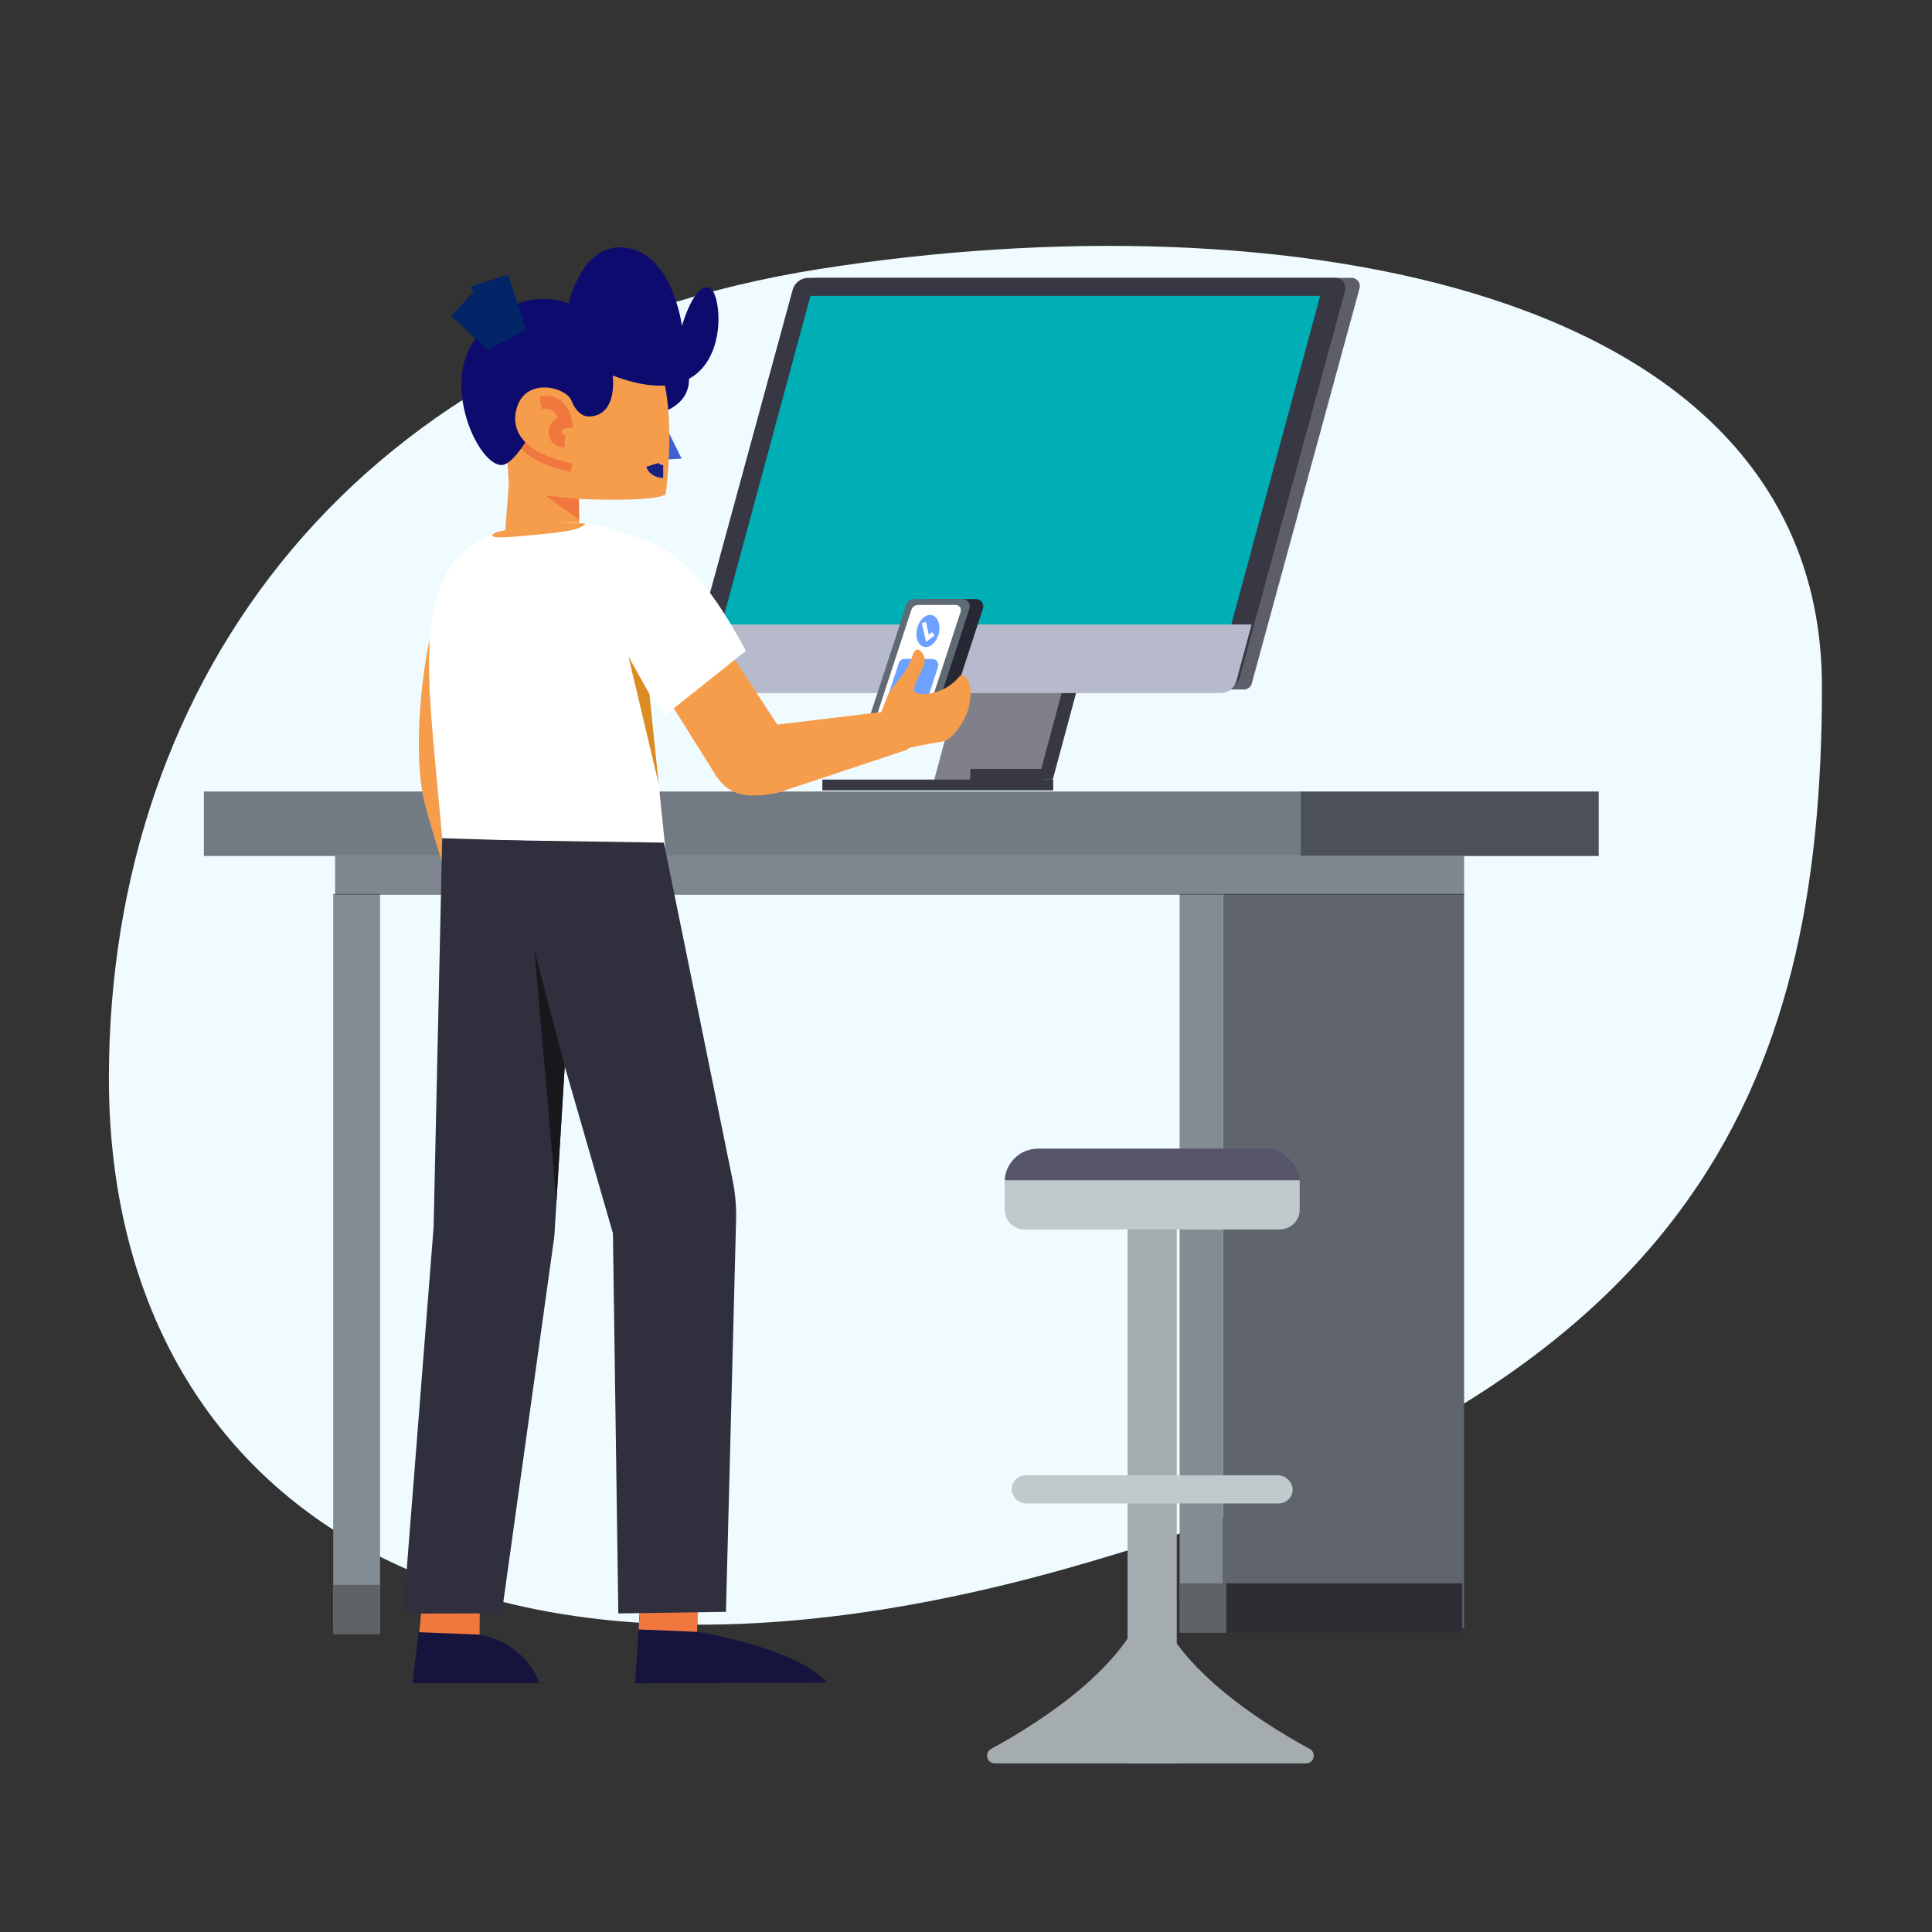 <?xml version="1.0" encoding="UTF-8"?>
<svg width="550px" height="550px" viewBox="0 0 550 550" version="1.1" xmlns="http://www.w3.org/2000/svg" xmlns:xlink="http://www.w3.org/1999/xlink">
    <rect x="0" y="0" width="550" height="550" fill="#333333" stroke="none"/>
    <!-- Generator: Sketch 63.1 (92452) - https://sketch.com -->
    <title>img/p4_01</title>
    <desc>Created with Sketch.</desc>
    <g id="img/p4_01" stroke="none" stroke-width="1" fill="none" fill-rule="evenodd">
        <g id="Group-5" transform="translate(31, 70)">
            <path d="M271.866,376.737 C450.337,326.722 487.671,240.339 487.671,125.537 C487.671,10.735 333.248,-14.052 202.313,6.577 C71.379,27.206 1.42108547e-13,122.175 1.42108547e-13,236.977 C1.42108547e-13,351.779 93.396,426.752 271.866,376.737 Z" id="Oval" fill="#EFFBFF"></path>
            <g id="Group-2" transform="translate(225.311, 205) scale(-1, 1) translate(-225.311, -205) translate(25.811, 0)">
                <g id="Group-3" transform="translate(0.693, 155)" fill-rule="nonzero">
                    <rect id="Rectangle" fill="#4C505B" x="2.76965163e-13" y="0.324" width="84.846" height="18.364"></rect>
                    <rect id="Rectangle" fill="#727B84" x="84.846" y="0.324" width="312.232" height="18.364"></rect>
                    <rect id="Rectangle" fill="#5F646D" x="38.314" y="29.472" width="68.677" height="209.073"></rect>
                    <rect id="Rectangle" fill="#838C93" x="106.991" y="29.472" width="12.309" height="200.833"></rect>
                    <rect id="Rectangle-Copy" fill="#838C93" x="346.92" y="29.472" width="13.335" height="210.103"></rect>
                    <rect id="Rectangle" fill="#2D2E33" x="38.819" y="225.742" width="67.701" height="14.071"></rect>
                    <rect id="Rectangle" fill="#5F6266" x="106.031" y="225.742" width="13.335" height="14.071"></rect>
                    <rect id="Rectangle" fill="#5F6266" x="346.92" y="226.186" width="13.335" height="14.071"></rect>
                    <rect id="Rectangle" fill="#343742" opacity="0.59" x="38.314" y="18.684" width="321.409" height="11.042"></rect>
                </g>
                <g id="Group" transform="translate(164.193, 82.5) scale(-1, 1) translate(-164.193, -82.5) translate(68.693, 9)" fill-rule="nonzero">
                    <polygon id="Path" fill="#383844" points="133.495 31.961 115.569 98.452 111.314 114.242 110.268 118.124 103.575 142.95 100.771 142.95 100.771 142.982 73.935 142.982 73.943 142.95 74.622 140.443 80.636 118.124 81.682 114.242 85.937 98.452 103.863 31.961"></polygon>
                    <polygon id="Path" fill="#80808C" points="129.387 31.961 111.462 98.452 107.206 114.242 106.161 118.124 100.146 140.443 99.468 142.95 99.46 142.982 69.828 142.982 69.836 142.95 70.514 140.443 76.529 118.124 77.574 114.242 78.412 111.146 78.982 109.024 80.091 104.91 80.617 102.96 81.83 98.452 99.755 31.961"></polygon>
                    <rect id="Rectangle" fill="#383844" x="80.097" y="139.898" width="20.538" height="3.084"></rect>
                    <path d="M36.041,0.094 L188.71,0.094 C189.443,0.119 190.123,0.48 190.552,1.072 C190.981,1.664 191.111,2.42 190.903,3.119 L160.242,115.56 C159.987,116.561 159.088,117.267 158.049,117.283 L5.368,117.283 C4.635,117.259 3.955,116.899 3.526,116.307 C3.098,115.715 2.97,114.96 3.179,114.261 L33.836,1.821 C34.092,0.815 34.997,0.106 36.041,0.094 L36.041,0.094 Z" id="Path" fill="#5E5E6B"></path>
                    <path d="M33.914,0.094 L184.076,0.094 C185.945,0.094 187.295,1.96 186.783,3.833 L156.807,113.793 C156.295,115.82 154.476,117.252 152.374,117.283 L4.608,117.283 C1.553,117.283 -0.66,114.234 0.179,111.169 L29.509,3.591 C30.016,1.572 31.82,0.139 33.914,0.094 L33.914,0.094 Z" id="Path" fill="#383844"></path>
                    <polygon id="Path" fill="#00AFB5" points="34.596 5.234 179.704 5.234 150.243 114.199 5.134 114.199"></polygon>
                    <path d="M160.194,98.779 L155.859,114.807 C155.351,116.839 153.545,118.276 151.456,118.311 L4.58,118.311 C1.544,118.311 -0.656,115.249 0.178,112.176 L3.798,98.779 L160.194,98.779 Z" id="Path" fill="#B6BACC"></path>
                    <ellipse id="Oval" fill="#383844" transform="translate(75.326, 109.004) rotate(-72.52) translate(-75.326, -109.004) " cx="75.326" cy="109.004" rx="4.367" ry="3.339"></ellipse>
                    <path d="M78.194,102.326 C79.079,101.864 80.136,101.742 81.124,101.987 C81.124,101.987 80.337,103.701 78.918,104.484 C78.034,104.946 76.977,105.068 75.989,104.824 C75.989,104.824 76.776,103.112 78.194,102.326 Z" id="Path" fill="#383844"></path>
                    <rect id="Rectangle" fill="#383844" x="37.995" y="142.93" width="65.72" height="3.084"></rect>
                </g>
                <g id="back-and-obj-13" transform="translate(175.693, 0)">
                    <g id="Man" transform="translate(0, 0.379)">
                        <path d="M157.803,111.917 C159.017,116.082 163.353,143.007 158.998,159.211 C154.832,174.703 143.641,207.97 143.641,207.97 L131.155,212.001 L143.797,155.492 L148.339,100.107 L157.803,111.917 Z" id="Path" fill="#F69D4C" fill-rule="nonzero"></path>
                        <path d="M89.346,24.845 C89.346,24.845 74.607,42.519 93.897,47.804" id="Path" fill="#0D0B6D" fill-rule="nonzero"></path>
                        <polygon id="Path" fill="#405FD3" fill-rule="nonzero" points="90.701 50.779 86.09 60.169 90.953 60.504"></polygon>
                        <path d="M135.335,49.245 C136.851,45.228 135.271,67.213 135.271,67.213 L136.718,86.764 L115.056,92.095 L115.34,71.657 C115.34,71.657 94.84,72.672 90.614,70.413 C90.614,70.413 87.867,50.999 91.269,37.353 L108.43,23.119 L135.491,25.75 L135.335,49.245 Z" id="Path" fill="#F69D4C" fill-rule="nonzero"></path>
                        <path d="M117.272,62.134 C117.272,62.134 128.206,60.546 132.615,53.539" id="Path" stroke="#F0773E" stroke-width="3.67"></path>
                        <path d="M137.139,61.992 C143.518,62.598 154.259,40.411 145.422,27.045 C133.49,9.032 118.224,16.025 118.224,16.025 C118.224,16.025 114.758,0.266 104.09,0.037 C88.888,-0.289 85.98,22.393 85.98,22.393 C85.98,22.393 82.491,9.927 78.091,11.58 C73.691,13.233 71.141,49.778 105.697,36.513 C105.697,36.513 104.108,47.785 112.272,48.194 C115.793,48.368 117.446,43.657 117.446,43.657 C117.446,43.657 124.831,51.27 130.202,54.967 C130.202,54.948 134.191,61.726 137.139,61.992 Z" id="Path" fill="#0D0B6D" fill-rule="nonzero"></path>
                        <path d="M28.155,140.753 L14.171,140.753 C13.274,140.752 12.478,140.174 12.198,139.32 L0.293,102.89 C0.084,102.256 0.191,101.561 0.581,101.021 C0.971,100.48 1.597,100.161 2.262,100.162 L16.25,100.162 C17.145,100.161 17.94,100.737 18.219,101.59 L30.124,138.025 C30.331,138.658 30.222,139.352 29.833,139.892 C29.443,140.432 28.819,140.752 28.155,140.753 L28.155,140.753 Z" id="Path" fill="#262933" fill-rule="nonzero"></path>
                        <path d="M31.996,140.753 L18.013,140.753 C17.116,140.752 16.32,140.174 16.039,139.32 L4.134,102.89 C3.927,102.256 4.036,101.561 4.427,101.021 C4.817,100.481 5.443,100.162 6.108,100.162 L20.092,100.162 C20.989,100.163 21.784,100.74 22.065,101.595 L22.523,103.06 L33.97,138.021 C34.177,138.655 34.068,139.35 33.677,139.891 C33.287,140.431 32.662,140.752 31.996,140.753 Z" id="Path" fill="#606A75" fill-rule="nonzero"></path>
                        <path d="M29.556,139.072 L19.693,139.072 C18.795,139.074 17.998,138.496 17.72,137.639 L6.644,103.776 C6.496,103.33 6.569,102.841 6.841,102.458 C7.112,102.075 7.549,101.845 8.017,101.838 L18.713,101.838 C19.611,101.839 20.406,102.416 20.687,103.271 L31.502,136.331 C31.713,136.962 31.61,137.656 31.225,138.198 C30.84,138.741 30.22,139.065 29.556,139.072 Z" id="Path" fill="#FFFFFF" fill-rule="nonzero"></path>
                        <path d="M31.007,138.999 L19.483,138.999 L13.072,119.438 C12.905,118.925 12.993,118.362 13.309,117.925 C13.626,117.488 14.132,117.229 14.67,117.229 L22.66,117.229 C23.386,117.23 24.03,117.699 24.254,118.391 L31.007,138.999 Z" id="Path" fill="#6CA1FF" fill-rule="nonzero"></path>
                        <polyline id="Path" stroke="#FFFFFF" stroke-width="1.223" points="15.041 110.347 16.717 111.935 16.868 107.064"></polyline>
                        <ellipse id="Oval" fill="#6CA1FF" fill-rule="nonzero" transform="translate(15.953, 109.249) rotate(-14.2) translate(-15.953, -109.249) " cx="15.953" cy="109.249" rx="3.169" ry="4.651"></ellipse>
                        <polyline id="Path" stroke="#FFFFFF" stroke-width="1.223" points="14.409 110.057 16.113 111.302 17.102 106.816"></polyline>
                        <polyline id="Path" stroke="#032466" stroke-width="11.009" points="140.706 9.468 137.029 20.851 140.395 22.55 147.909 15.501"></polyline>
                        <polygon id="Path" fill="#F0773E" fill-rule="nonzero" points="115.321 71.662 124.804 70.716 115.239 77.631"></polygon>
                        <path d="M91.324,63.852 C91.324,63.852 93.787,63.852 94.378,61.951" id="Path" stroke="#182084" stroke-width="3.67"></path>
                        <path d="M58.604,155.271 L21.575,142.957 L23.8,131.67 L58.842,135.908 L81.736,100.824 L99.946,112.693 L76.095,150.749 C72.656,155.616 68.251,157.232 58.604,155.271 Z" id="Path" fill="#F69D4C" fill-rule="nonzero"></path>
                        <path d="M153.541,175.364 L90.756,170.773 L95.23,127.184 L90.93,133.355 L67.775,114.906 C78.929,93.968 87.395,86.819 96.686,83.288 C111.095,77.815 116.603,77.553 130.482,79.615 C142.3,81.373 151.123,85.382 155.5,98.592 C159.594,110.948 157.698,130.311 156.265,146.194 C154.566,165.038 153.541,175.364 153.541,175.364 Z" id="Path" fill="#FFFFFF" fill-rule="nonzero"></path>
                        <path d="M138.788,81.102 C140.583,81.892 141.388,83.127 133.293,82.365 C123.092,81.41 115.161,81.024 113.467,78.669 C125.175,77.93 128.604,78.871 138.788,81.102 Z" id="Path" fill="#F69D4C" fill-rule="nonzero"></path>
                        <path d="M31.355,137.883 L27.344,127.441 C26.442,125.99 25.457,124.592 24.396,123.254 C22.706,121.109 21.809,120.375 20.22,115.939 C19.116,112.854 16.932,115.535 16.845,117.684 C16.758,119.833 21.557,126.068 19.249,126.9 C16.941,127.731 10.856,127.019 6.886,122.078 C6.351,121.412 2.651,122.248 4.18,130.343 C4.936,134.324 8.681,139.816 11.383,140.642 C11.383,140.642 19.011,141.882 22.125,142.787 C25.238,143.691 26.021,139.219 31.355,137.883 Z" id="Path" fill="#F69D4C" fill-rule="nonzero"></path>
                        <polygon id="Path" fill="#DB8B21" fill-rule="nonzero" points="95.23 127.207 101.214 116.499 92.597 152.847"></polygon>
                        <path d="M132.652,52.57 C129.094,60.233 115.06,61.895 115.06,61.895 L115.573,57.97 L117.446,43.639 C119.044,39.695 131.109,36.674 133.215,46.614 C133.693,48.607 133.495,50.703 132.652,52.57 L132.652,52.57 Z" id="Path" fill="#F69D4C" fill-rule="nonzero"></path>
                        <path d="M119.291,55.27 C119.291,55.27 122.496,55.054 122.075,52.391 C121.677,49.815 119.099,49.636 119.099,49.636 C119.099,49.636 120.056,43.065 126.228,44.277" id="Path" stroke="#F0773E" stroke-width="3.67"></path>
                        <path d="M81.539,382.384 L81.631,394.161 C81.631,394.161 53.856,398.514 44.643,408.588 L99.314,408.85 L97.13,374.748 L81.539,382.384 Z" id="Path" fill="#14143F" fill-rule="nonzero"></path>
                        <path d="M143.614,381.764 L143.719,395.015 C143.719,395.015 131.256,396.439 126.571,408.79 L162.675,408.79 L160.926,394.34 L159.52,381.084 L143.614,381.764 Z" id="Path" fill="#14143F" fill-rule="nonzero"></path>
                        <polygon id="Path" fill="#F0773E" fill-rule="nonzero" points="97.134 377.861 98.343 393.495 81.644 394.184 81.539 382.384"></polygon>
                        <polygon id="Path" fill="#F0773E" fill-rule="nonzero" points="159.085 377.191 160.793 394.281 143.595 394.965 143.495 381.718"></polygon>
                        <path d="M91.136,169.505 L71.58,265.471 C70.809,269.246 70.471,273.098 70.573,276.95 L73.457,388.477 L104.094,388.936 L105.628,280.724 L137.913,168.794 L91.136,169.505 Z" id="Path" fill="#2F2F3D" fill-rule="nonzero"></path>
                        <path d="M115.459,169.423 L122.254,280.651 C122.295,281.312 122.359,281.969 122.451,282.625 L137.286,388.908 L165.317,388.982 L156.677,278.952 L154.232,168.252 L115.459,169.423 Z" id="Path" fill="#2F2F3D" fill-rule="nonzero"></path>
                        <polygon id="Path" fill="#18181C" fill-rule="nonzero" points="119.351 233.127 127.959 200.242 121.722 271.973"></polygon>
                    </g>
                </g>
            </g>
        </g>
        <g id="Group-4" transform="translate(281, 327)" fill-rule="nonzero">
            <rect id="Rectangle" fill="#A5ACAF" transform="translate(47, 94) rotate(-180) translate(-47, -94) " x="40" y="13" width="14" height="162"></rect>
            <rect id="Rectangle" fill="#C0C9CC" transform="translate(47, 97) rotate(180) translate(-47, -97) " x="7" y="93" width="80" height="8" rx="4"></rect>
            <path d="M90.82,175 L2.18,175 C1.183,175.006 0.311,174.325 0.066,173.349 C-0.178,172.373 0.268,171.354 1.148,170.881 C16.113,162.747 46.498,143.471 46.498,121 C46.498,143.491 76.887,162.767 91.852,170.881 C92.732,171.354 93.178,172.373 92.934,173.349 C92.689,174.325 91.817,175.006 90.82,175 Z" id="Path" fill="#A5ACAF"></path>
            <rect id="Rectangle" fill="#555468" transform="translate(47, 9.5) rotate(-180) translate(-47, -9.5) " x="5" y="0" width="84" height="19" rx="9.5"></rect>
            <path d="M10.735,9 L83.245,9 C84.773,9 86.237,9.591 87.316,10.644 C88.396,11.696 89.001,13.124 89,14.612 L89,23 L5,23 L5,14.612 C4.997,11.521 7.562,9.011 10.735,9 Z" id="Path" fill="#C0C9CC" transform="translate(47, 16) rotate(-180) translate(-47, -16) "></path>
        </g>
    </g>
</svg>